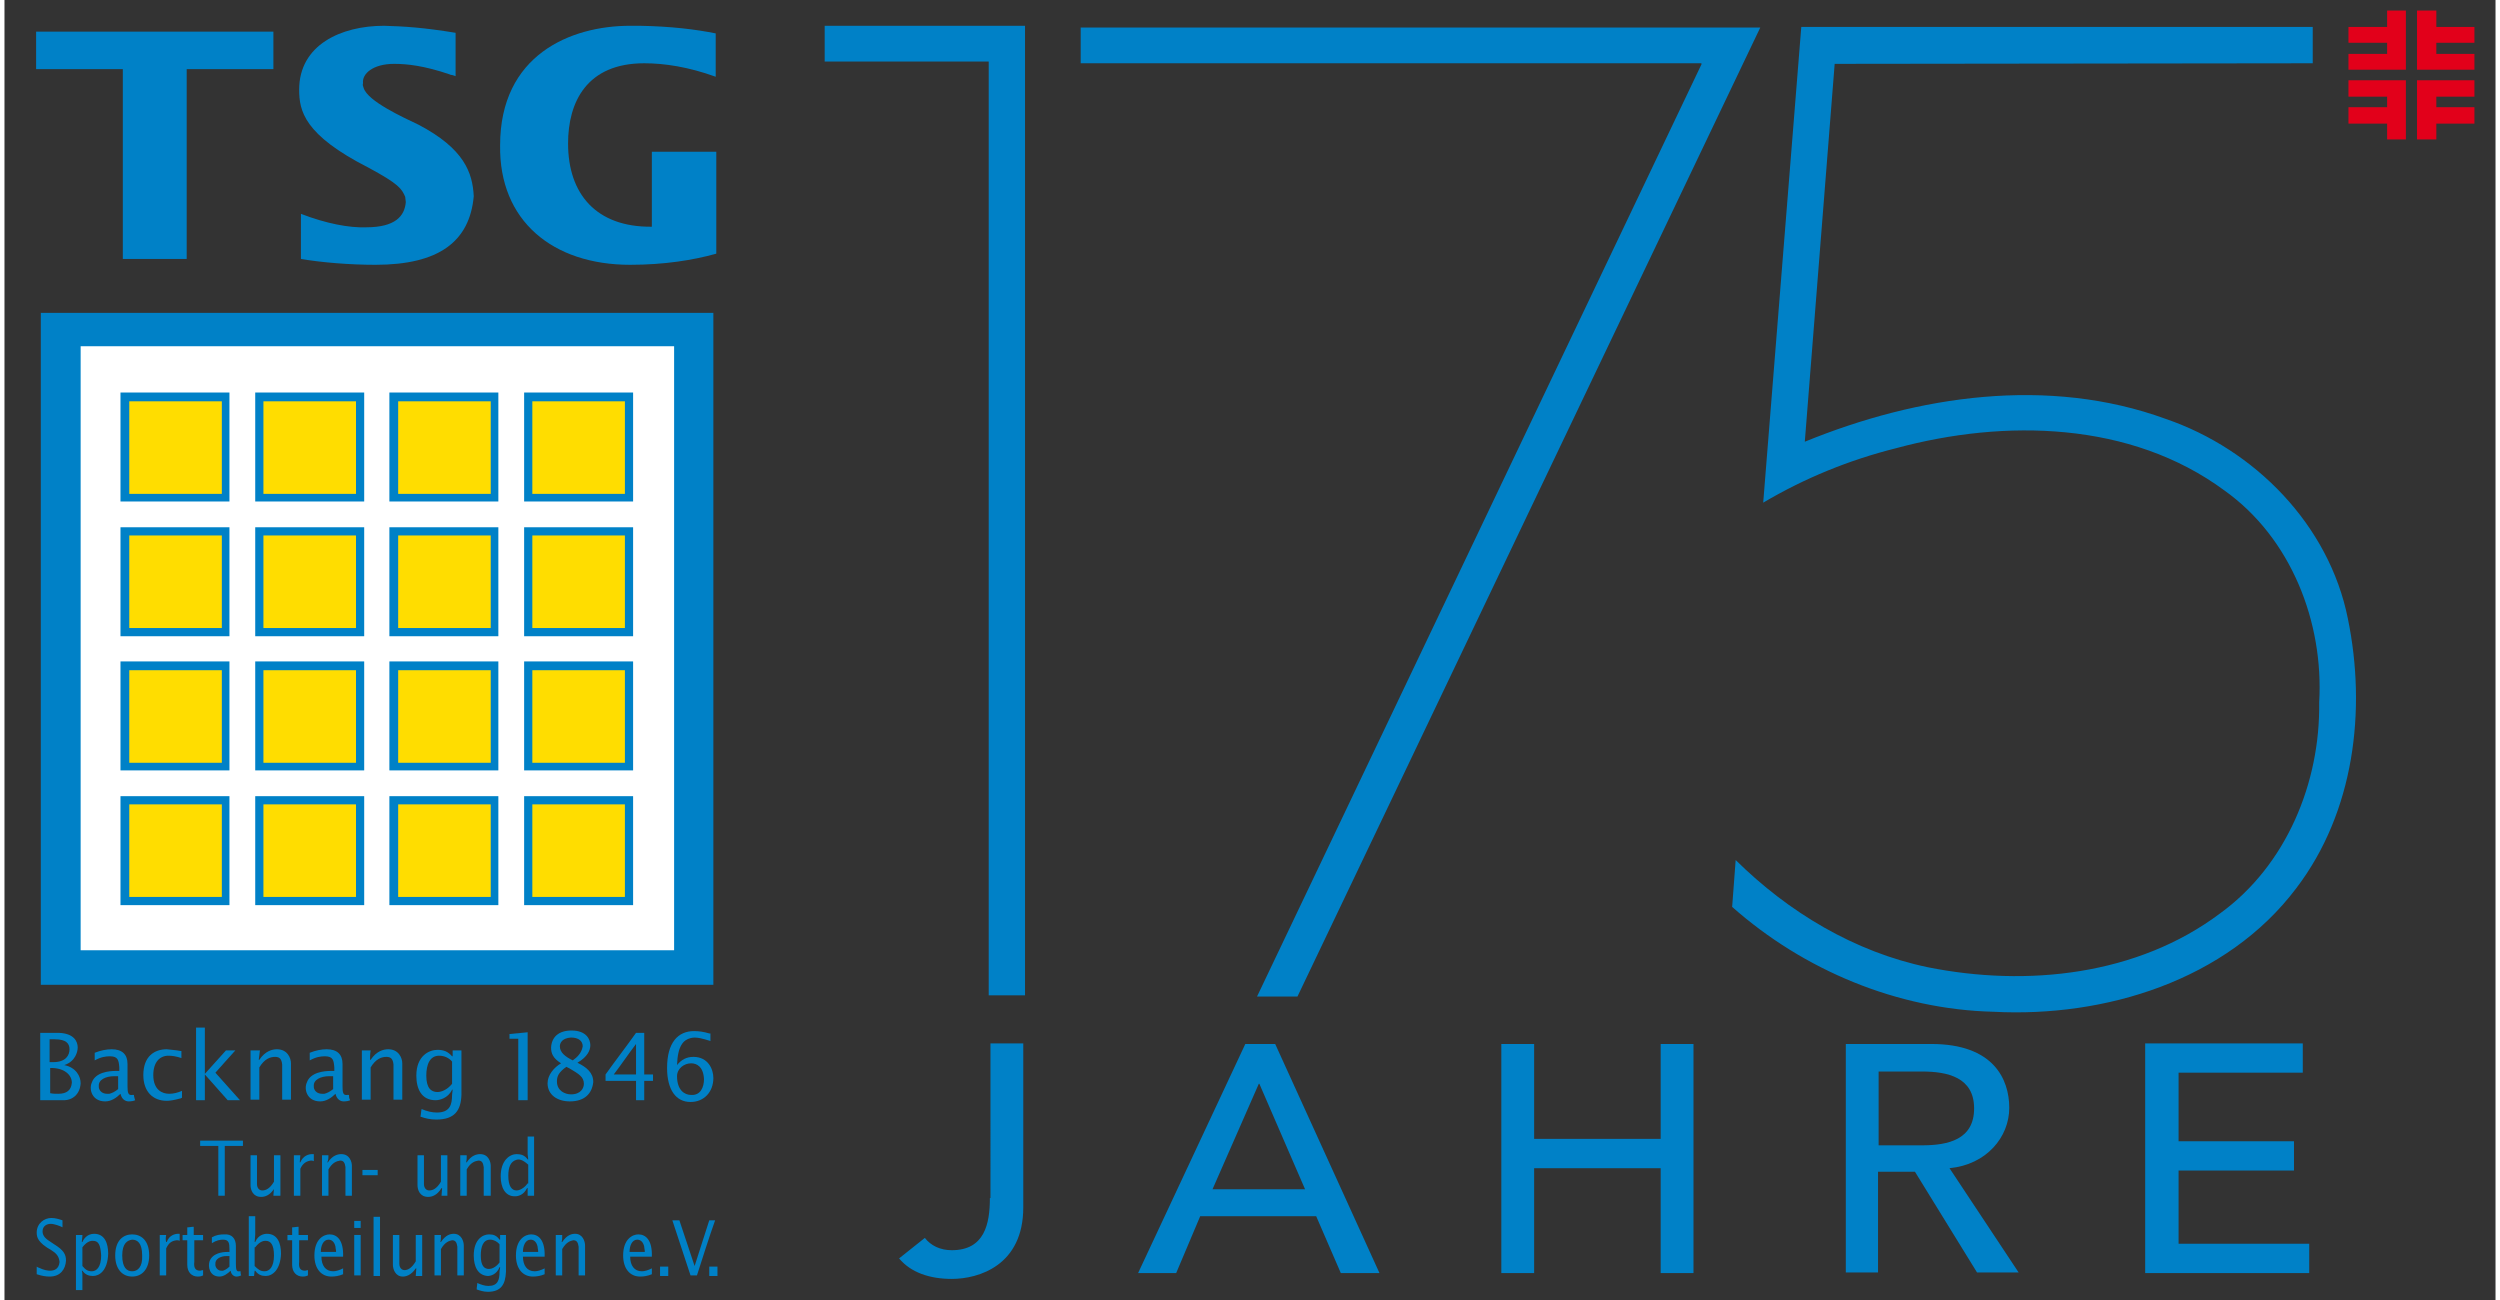 <?xml version="1.0" encoding="utf-8"?>
<svg xmlns="http://www.w3.org/2000/svg" xmlns:xlink="http://www.w3.org/1999/xlink" version="1.1" id="Ebene_1" x="0px" y="0px" viewBox="0 0 425.2 221.9" style="enable-background:new 0 0 425.2 221.9;" xml:space="preserve" width="250" height="130">
<rect x="0" y="0" width="425.2" height="221.9" fill="#333333" stroke="none"/>
<style type="text/css">
	.st0{fill:#0081C7;}
	.st1{fill:#FFFFFF;}
	.st2{clip-path:url(#SVGID_2_);fill:#0081C7;}
	.st3{fill:#FFDD00;}
	.st4{clip-path:url(#SVGID_4_);fill:#0081C7;}
	.st5{clip-path:url(#SVGID_6_);fill:#0081C7;}
	.st6{clip-path:url(#SVGID_8_);fill:#0081C7;}
	.st7{clip-path:url(#SVGID_10_);fill:#0081C7;}
	.st8{clip-path:url(#SVGID_12_);fill:#0081C7;}
	.st9{fill:#E2001A;}
	.st10{clip-path:url(#SVGID_14_);fill:#0081C7;}
</style>
<path class="st0" d="M12,59.1h103.3v103.3H12L12,59.1z M6.2,53.4H121v114.7H6.2V53.4z"/>
<rect x="13" y="59.1" class="st1" width="101.3" height="103.1"/>
<g>
	<defs>
		<rect id="SVGID_1_" width="425.2" height="221.9"/>
	</defs>
	<clipPath id="SVGID_2_">
		<use xlink:href="#SVGID_1_" style="overflow:visible;"/>
	</clipPath>
	<path class="st2" d="M50.6,44.2c3.5,0.6,8.3,1,12.7,1c10.9,0,16.1-4,16.8-11.7c-0.2-4-1.6-8.1-9.4-12.2C68,20,62,17.3,61.3,15   c-0.1-0.3-0.2-0.5-0.1-0.8c-0.2-1.6,1.7-3.3,5.3-3.3c2.2,0,5.1,0.3,9.5,1.8c0.2,0.1,0.2,0.1,0.4,0.1c0.3,0.1,0.3,0.1,0.6,0.2V5.6   c-5.5-0.9-8.7-1.1-12.2-1.2c-7.4,0-14.5,3.3-14.5,10.9c0,3.6,0.8,7.7,11.8,13.3c5.2,2.8,5.7,3.6,6.3,5c0,0.3,0.1,0.6,0.1,0.9   c-0.2,2.4-1.8,4.3-6.8,4.3c-2.8,0.1-6.7-0.6-11.1-2.3V44.2z"/>
	<path class="st2" d="M121.4,25.9h-10.9v12.8c-9.5,0.1-14.3-5.6-14.3-14.2c0-7.1,3.2-13.7,13-13.7c3.4,0,7.5,0.6,12.2,2.3V5.7   c-3.5-0.7-7.6-1.2-13-1.3c-0.7,0-1.3,0-1.6,0c-10.2,0-22.2,5-22.2,20.4c-0.2,12.9,9,20.4,22.2,20.4c5.8,0,10.8-0.8,14.7-1.9V25.9z"/>
</g>
<rect x="19.8" y="67" class="st0" width="18.6" height="18.6"/>
<rect x="21.3" y="68.5" class="st3" width="15.8" height="15.8"/>
<rect x="42.8" y="67" class="st0" width="18.6" height="18.6"/>
<rect x="44.2" y="68.5" class="st3" width="15.8" height="15.8"/>
<rect x="19.8" y="90" class="st0" width="18.6" height="18.6"/>
<rect x="21.3" y="91.4" class="st3" width="15.8" height="15.8"/>
<rect x="42.8" y="90" class="st0" width="18.6" height="18.6"/>
<rect x="44.2" y="91.4" class="st3" width="15.8" height="15.8"/>
<rect x="65.7" y="67" class="st0" width="18.6" height="18.6"/>
<rect x="67.2" y="68.5" class="st3" width="15.8" height="15.8"/>
<rect x="88.7" y="67" class="st0" width="18.6" height="18.6"/>
<rect x="90.1" y="68.5" class="st3" width="15.8" height="15.8"/>
<rect x="65.7" y="90" class="st0" width="18.6" height="18.6"/>
<rect x="67.2" y="91.4" class="st3" width="15.8" height="15.8"/>
<rect x="88.7" y="90" class="st0" width="18.6" height="18.6"/>
<rect x="90.1" y="91.4" class="st3" width="15.8" height="15.8"/>
<rect x="65.7" y="112.9" class="st0" width="18.6" height="18.6"/>
<rect x="67.2" y="114.4" class="st3" width="15.8" height="15.8"/>
<rect x="88.7" y="112.9" class="st0" width="18.6" height="18.6"/>
<rect x="90.1" y="114.4" class="st3" width="15.8" height="15.8"/>
<rect x="65.7" y="135.9" class="st0" width="18.6" height="18.6"/>
<rect x="67.2" y="137.3" class="st3" width="15.8" height="15.8"/>
<rect x="88.7" y="135.9" class="st0" width="18.6" height="18.6"/>
<rect x="90.1" y="137.3" class="st3" width="15.8" height="15.8"/>
<rect x="19.8" y="112.9" class="st0" width="18.6" height="18.6"/>
<rect x="21.3" y="114.4" class="st3" width="15.8" height="15.8"/>
<rect x="42.8" y="112.9" class="st0" width="18.6" height="18.6"/>
<rect x="44.2" y="114.4" class="st3" width="15.8" height="15.8"/>
<rect x="19.8" y="135.9" class="st0" width="18.6" height="18.6"/>
<rect x="21.3" y="137.3" class="st3" width="15.8" height="15.8"/>
<rect x="42.8" y="135.9" class="st0" width="18.6" height="18.6"/>
<rect x="44.2" y="137.3" class="st3" width="15.8" height="15.8"/>
<g>
	<defs>
		<rect id="SVGID_3_" width="425.2" height="221.9"/>
	</defs>
	<clipPath id="SVGID_4_">
		<use xlink:href="#SVGID_3_" style="overflow:visible;"/>
	</clipPath>
	<path class="st4" d="M7.7,182.3c2.5-0.1,3.8,1.2,3.8,2.5c-0.1,1.3-0.9,1.9-2.3,1.9c-0.5,0-0.9,0-1.4-0.1V182.3z M6.1,187.8h4   c1.6,0,2.8-1.1,2.9-2.9c0-1.2-0.8-2.7-2.8-3.1v0c1.9-0.6,2.3-2.3,2.3-3c0-1-0.6-2.4-3.2-2.5H6.1V187.8 M7.7,177.4h0.9   c1.9,0,2.5,0.7,2.5,1.7c0,1-0.6,2.2-2.8,2.2H7.7V177.4"/>
	<path class="st4" d="M22.1,186.9h-0.3c-0.7,0.1-0.8-0.4-0.8-1.5v-3.8c0-1.6-0.9-2.5-2.7-2.5c-0.9,0-1.9,0.2-2.9,0.6v1.3   c1.1-0.6,1.9-0.7,2.6-0.7c1.4,0,1.5,0.7,1.6,1.9v0.6h-0.6c-1.1,0-3.5,0.2-4.1,2c-0.5,1.1,0,3.2,2.3,3.2c1,0,1.9-0.6,2.6-1.3   c0.2,0.9,0.8,1.3,1.4,1.3c0.5,0,0.9-0.1,1.1-0.2C22.2,187.4,22.1,187.2,22.1,186.9 M19.4,185.9c-0.6,0.5-1.1,0.7-1.5,0.8   c-0.2,0-0.3,0-0.4,0c-0.7,0-1.3-0.4-1.4-1.1l0-0.2c-0.1-1.1,1.2-1.7,2.6-1.7h0.7V185.9"/>
	<path class="st4" d="M30.1,179.4c-1.1-0.2-1.7-0.2-2.4-0.3c-2.1,0-4,1.2-4,4.4c0,2.8,1.6,4.4,4,4.4c0.5,0,1.2-0.1,2.3-0.4   c0.1,0,0.1,0,0.2-0.1c0,0,0,0,0.1,0v-1.2c-0.7,0.3-1.4,0.5-2.2,0.5c-1.1,0-2.7-0.6-2.7-3.2c0-2.2,1.1-3.3,2.6-3.3   c0.6,0,1.3,0.1,2.2,0.4V179.4z"/>
	<path class="st4" d="M32.7,187.8h1.5v-4.4c1.3,1.5,2.6,2.9,3.9,4.4h2.1c-1.4-1.6-2.8-3.1-4.2-4.7c1.1-1.2,2.2-2.5,3.4-3.8h-1.6   c-1.2,1.3-2.4,2.7-3.6,4v-7.9h-1.5V187.8z"/>
	<path class="st4" d="M43.6,179.3H42v8.4h1.5v-5.5c0.9-1.5,1.9-1.8,2.7-1.8c0.8,0,1.1,0.4,1.2,1.3v6h1.5v-6.2c0-0.9-0.6-2.4-2.4-2.4   c-0.8,0-2,0.3-3,1.8h-0.1C43.5,180.4,43.5,179.9,43.6,179.3"/>
	<path class="st4" d="M58.8,186.9h-0.3c-0.7,0.1-0.8-0.4-0.8-1.5v-3.8c0-1.6-0.9-2.5-2.7-2.5c-0.9,0-1.9,0.2-2.9,0.6v1.3   c1.1-0.6,1.9-0.7,2.6-0.7c1.4,0,1.5,0.7,1.6,1.9v0.6h-0.6c-1.1,0-3.5,0.2-4.1,2c-0.5,1.1,0,3.2,2.3,3.2c1,0,1.9-0.6,2.6-1.3   c0.2,0.9,0.8,1.3,1.4,1.3c0.5,0,0.9-0.1,1.1-0.2C58.8,187.4,58.8,187.2,58.8,186.9 M56.1,185.9c-0.6,0.5-1.1,0.7-1.5,0.8   c-0.2,0-0.3,0-0.4,0c-0.7,0-1.3-0.4-1.4-1.1l0-0.2c-0.1-1.1,1.2-1.7,2.6-1.7h0.7V185.9"/>
	<path class="st4" d="M62.5,179.3h-1.5v8.4h1.5v-5.5c0.9-1.5,1.9-1.8,2.7-1.8c0.8,0,1.1,0.4,1.2,1.3v6h1.5v-6.2   c0-0.9-0.6-2.4-2.4-2.4c-0.8,0-2,0.3-3,1.8h-0.1C62.4,180.4,62.4,179.9,62.5,179.3"/>
	<path class="st4" d="M77.9,179.3h-1.4v1h-0.1c-0.7-0.8-1.4-1.1-2.5-1.1c-1.4,0-3.6,1-3.6,4.4c0,2.3,0.9,4.2,3.3,4.2   c0.6,0,2.1-0.3,2.8-1.8h0.1c0,0.3-0.1,0.6-0.1,0.9c0,1.7-0.4,3-2.6,3c-0.8,0-1.7-0.2-2.6-0.6c-0.1,0.4-0.1,0.9-0.2,1.3   c0.8,0.3,1.7,0.5,2.7,0.5c3.2,0,4.2-1.6,4.3-4.2V179.3z M76.4,185c-0.9,1.1-1.9,1.4-2.5,1.4c-1.1,0-1.9-0.7-1.9-2.8   c0-1.9,0.6-3.4,2.2-3.4c0.9,0,1.7,0.4,2.2,1V185"/>
	<path class="st4" d="M87.8,187.8h1.5v-11.6c-1,0.1-2,0.2-3.1,0.3v0.8h1.5V187.8z"/>
	<path class="st4" d="M95,181.5c-1.2,0.7-2.3,2-2.3,3.4c0,2,1.7,3.1,3.8,3.1c2.6,0,3.8-1.4,4-3.3c0-1.6-1.1-2.5-2.7-3.3   c1.7-1,2.2-2.1,2.2-3c0-1-0.7-2.5-3.2-2.5c-2.2,0-3.4,1.1-3.5,2.9C93.3,179.8,93.6,180.6,95,181.5 M95.9,182.1   c0.2,0.1,0.4,0.2,0.6,0.3c1.5,0.9,2.4,1.4,2.4,2.6c0,0.7-0.5,1.8-2.2,1.8c-1,0-2.4-0.6-2.4-2.2C94.3,183.8,94.5,183.1,95.9,182.1    M97,181c-1.2-0.6-2.2-1.3-2.2-2.4c0-0.6,0.4-1.4,1.9-1.5c1.3,0,2,0.6,2,1.5C98.5,179.8,97.7,180.5,97,181"/>
	<path class="st4" d="M109.2,187.8v-3.3h1.5v-1.1h-1.5v-7.1h-1.4c-1.7,2.4-3.5,4.7-5.2,7.1v1.1h5.2v3.3H109.2z M104,183.4   c1.3-1.7,2.5-3.5,3.8-5.2h0v5.2H104"/>
	<path class="st4" d="M120.3,176.4c-1-0.3-1.8-0.4-2.6-0.4c-2.7,0-4.6,1.9-4.6,6.3c0,3.7,1.5,5.8,4,5.8c2.3,0,3.9-1.7,3.9-4.1   c0-1.5-0.9-3.6-3.4-3.6c-1.2,0-2.1,0.5-2.8,1.4c0,0,0,0,0,0c0.1-3.3,1.1-4.3,2.3-4.6c1-0.3,2.4,0.2,3.1,0.4c0,0,0.1,0,0.3,0.1   V176.4z M119.4,184.2c0,1.4-0.6,2.8-2.2,2.7c-1.1,0-2.4-0.8-2.4-3.2c0-1.3,1.2-2.2,2.4-2.2C118.2,181.5,119.3,182.1,119.4,184.2"/>
</g>
<polygon class="st0" points="36.5,204.1 37.6,204.1 37.6,195.6 40.7,195.6 40.7,194.7 33.4,194.7 33.4,195.6 36.5,195.6 "/>
<g>
	<defs>
		<rect id="SVGID_5_" width="425.2" height="221.9"/>
	</defs>
	<clipPath id="SVGID_6_">
		<use xlink:href="#SVGID_5_" style="overflow:visible;"/>
	</clipPath>
	<path class="st5" d="M47.1,204.1v-6.9H46v4.5c-0.7,1.2-1.4,1.5-2,1.5c-0.5,0-0.9-0.4-0.9-1.1v-4.9h-1.1v5.1c0,0.8,0.4,2,1.8,2   c0.6,0,1.5-0.2,2.3-1.5H46c0,0.4-0.1,0.9-0.1,1.3h0H47.1z"/>
	<path class="st5" d="M50.5,197.2h-1.1v6.9h1.1v-4.6c0.4-0.9,1-1.3,1.8-1.4c0.1,0,0.3,0,0.5,0.1V197h-0.3c-0.5,0-1.5,0.2-2,1.4h-0.1   C50.4,198,50.5,197.6,50.5,197.2"/>
	<path class="st5" d="M55.3,197.2h-1.1v6.9h1.1v-4.5c0.7-1.2,1.4-1.4,2-1.5c0.6,0,0.8,0.4,0.9,1.1v4.9h1.1V199c0-0.7-0.4-2-1.8-2   c-0.6,0-1.5,0.2-2.3,1.4h-0.1C55.3,198,55.3,197.6,55.3,197.2"/>
</g>
<rect x="61.1" y="199.7" class="st0" width="2.6" height="0.9"/>
<g>
	<defs>
		<rect id="SVGID_7_" width="425.2" height="221.9"/>
	</defs>
	<clipPath id="SVGID_8_">
		<use xlink:href="#SVGID_7_" style="overflow:visible;"/>
	</clipPath>
	<path class="st6" d="M75.6,204.1v-6.9h-1.1v4.5c-0.7,1.2-1.4,1.5-2,1.5c-0.5,0-0.9-0.4-0.9-1.1v-4.9h-1.1v5.1c0,0.8,0.4,2,1.8,2   c0.6,0,1.5-0.2,2.3-1.5h0.1c0,0.4-0.1,0.9-0.1,1.3h0H75.6z"/>
	<path class="st6" d="M78.9,197.2h-1.1v6.9h1.1v-4.5c0.7-1.2,1.4-1.4,2-1.5c0.6,0,0.8,0.4,0.9,1.1v4.9H83V199c0-0.7-0.4-2-1.8-2   c-0.6,0-1.5,0.2-2.3,1.4h-0.1C78.9,198,78.9,197.6,78.9,197.2"/>
	<path class="st6" d="M89.3,204.1h1.1V194h-1.1v3c0,0.3,0.1,0.6,0.1,0.9h-0.1c-0.5-0.7-1.1-0.9-1.9-0.9c-1.1,0-2.7,1-2.7,3.8   c0,1.8,0.7,3.4,2.4,3.4c0.6,0,1.5-0.2,2.1-1.4h0.1C89.3,203.2,89.3,203.7,89.3,204.1 M89.3,202c-0.9,1.2-1.8,1.2-1.9,1.2   c-0.8,0-1.4-0.7-1.4-2.5c0-1.5,0.4-2.4,1.3-2.7c0.5-0.2,1.1-0.1,2.1,0.8V202"/>
	<path class="st6" d="M5.5,217.5c0.9,0.3,1.6,0.4,2.2,0.4c1.9,0,2.7-1.3,2.8-2.7c0-1.1-0.4-1.8-2-2.8c-0.2-0.1-0.4-0.3-0.6-0.4   c-0.8-0.5-1.4-1-1.4-1.8c0-1,0.8-1.3,1.4-1.3c0.3,0,0.8,0.1,1.6,0.4c0.1,0.1,0.3,0.1,0.4,0.2v-1.2c-0.6-0.2-1.2-0.4-1.9-0.4   c-1.2,0-2.5,0.9-2.5,2.5c0,0.8,0.2,1.7,2.5,3c0.8,0.5,1.3,1,1.4,2c-0.1,1.2-0.9,1.5-1.6,1.5c-0.4,0-1.1-0.1-1.9-0.5   c-0.1,0-0.4-0.2-0.4-0.2V217.5z"/>
	<path class="st6" d="M13.3,210.8h-1.1v9.4h1.1v-2.4c0-0.3,0-0.6-0.1-0.9h0.1c0.5,0.7,1.1,0.9,1.8,0.9c1.1,0,2.5-0.9,2.6-3.8   c0-1.8-0.6-3.4-2.4-3.4c-1.2,0-1.8,0.9-2,1.4h-0.1C13.2,211.7,13.3,211.3,13.3,210.8 M13.3,212.9c0.9-1.2,1.7-1.1,1.8-1.1   c0.9,0,1.3,0.6,1.4,2.5c0,2-0.8,2.7-1.6,2.7c-0.7,0-1.1-0.3-1.6-0.9V212.9"/>
	<path class="st6" d="M21.8,217c-0.9,0-1.7-0.6-1.7-2.7c0-2.1,0.9-2.6,1.7-2.7c0.9,0,1.7,0.6,1.7,2.7C23.6,216.3,22.7,217,21.8,217    M21.8,217.9c1.7,0,2.9-1.3,2.9-3.6c0-2.6-1.4-3.6-2.9-3.6c-1.5,0-2.9,1-2.9,3.6C18.9,216.6,20.1,217.9,21.8,217.9"/>
	<path class="st6" d="M27.6,210.8h-1.1v6.9h1.1v-4.6c0.4-0.9,0.9-1.3,1.8-1.4c0.1,0,0.3,0,0.5,0.1v-1.2h-0.3c-0.4,0-1.5,0.2-1.9,1.4   h-0.1C27.5,211.7,27.5,211.3,27.6,210.8"/>
	<path class="st6" d="M32.3,210.8v-1.4c-0.4,0-0.7,0.1-1.1,0.1v1.3h-0.8v0.9h0.8v4.2c0,1.3,0.8,2,1.8,2c0.2,0,0.5,0,0.9-0.2v-0.9   c-0.2,0-0.4,0.1-0.5,0.1c-0.9,0-1.1-0.6-1-1.5v-3.7h1.5v-0.9H32.3z"/>
	<path class="st6" d="M40.3,217h-0.2c-0.5,0.1-0.6-0.3-0.6-1.2v-3.1c0-1.3-0.7-2.1-2-2c-0.7,0-1.4,0.1-2.1,0.5v1   c0.8-0.5,1.4-0.6,1.9-0.6c1,0,1.1,0.6,1.1,1.6v0.5h-0.4c-0.8,0-2.5,0.2-3,1.6c-0.3,0.9,0,2.6,1.7,2.6c0.7,0,1.4-0.5,1.9-1   c0.1,0.7,0.6,1,1,1c0.3,0,0.6-0.1,0.8-0.2C40.3,217.5,40.3,217.2,40.3,217 M38.4,216.2c-0.4,0.4-0.8,0.6-1.1,0.7   c-0.1,0-0.2,0-0.3,0c-0.5,0-0.9-0.4-1-0.9l0-0.2c-0.1-0.9,0.9-1.4,1.9-1.4h0.5V216.2"/>
	<path class="st6" d="M41.7,217.8h0.9c0-0.3,0.1-0.6,0.1-0.9h0.1c0.5,0.7,1.1,0.9,1.8,0.9c1.1,0,2.5-1,2.6-3.8   c0-1.8-0.6-3.4-2.4-3.4c-0.5,0-1.5,0.2-2,1.4h-0.1c0-0.4,0.1-0.9,0.1-1.3v-3.1h-1.1V217.8z M42.8,212.9c0.9-1.2,1.7-1.1,1.8-1.1   c0.8,0,1.4,0.6,1.4,2.5c0,2-0.8,2.7-1.6,2.7c-0.7,0-1.1-0.3-1.7-0.9V212.9"/>
	<path class="st6" d="M50.2,210.8v-1.4c-0.4,0-0.7,0.1-1.1,0.1v1.3h-0.8v0.9h0.8v4.2c0,1.3,0.8,2,1.8,2c0.2,0,0.5,0,0.9-0.2v-0.9   c-0.2,0-0.4,0.1-0.5,0.1c-0.9,0-1.1-0.6-1-1.5v-3.7h1.5v-0.9H50.2z"/>
	<path class="st6" d="M54,213.6c0-0.9,0.4-2,1.3-2c0.5,0,1,0.3,1.2,1.2c0,0.3,0.1,0.5,0.1,0.9H54z M57.8,214.5   c0.1-2.9-1.1-3.8-2.3-3.8c-1,0-2.6,0.8-2.6,3.6c0,2.3,1.2,3.6,2.9,3.6c0.6,0,1.3-0.1,2-0.4v-1c-0.6,0.3-1.2,0.5-1.7,0.5   c-1.3,0-2-1-2-2.5H57.8"/>
</g>
<path class="st0" d="M59.7,209.6h1.1v-1.2h-1.1V209.6z M59.7,217.7h1.1v-6.9h-1.1V217.7z"/>
<rect x="63" y="207.7" class="st0" width="1.1" height="10.1"/>
<g>
	<defs>
		<rect id="SVGID_9_" width="425.2" height="221.9"/>
	</defs>
	<clipPath id="SVGID_10_">
		<use xlink:href="#SVGID_9_" style="overflow:visible;"/>
	</clipPath>
	<path class="st7" d="M71.3,217.7v-6.9h-1.1v4.5c-0.7,1.2-1.4,1.5-1.9,1.5c-0.5,0-0.9-0.4-0.9-1.1v-4.9h-1.1v5.1c0,0.7,0.4,2,1.7,2   c0.5,0,1.4-0.2,2.2-1.4h0.1c0,0.4-0.1,0.9-0.1,1.3h0H71.3z"/>
	<path class="st7" d="M74.5,210.8h-1.1v6.9h1.1v-4.5c0.7-1.2,1.4-1.4,1.9-1.5c0.6,0,0.8,0.4,0.9,1.1v4.9h1.1v-5.1c0-0.7-0.4-2-1.7-2   c-0.6,0-1.4,0.2-2.2,1.4h-0.1C74.5,211.7,74.5,211.3,74.5,210.8"/>
	<path class="st7" d="M85.6,210.8h-1v0.8h-0.1c-0.5-0.7-1-0.9-1.8-0.9c-1,0-2.6,0.8-2.6,3.6c0,1.9,0.7,3.4,2.4,3.5   c0.4,0,1.5-0.2,2-1.5h0.1c0,0.3-0.1,0.5-0.1,0.8c0,1.4-0.3,2.4-1.9,2.4c-0.6,0-1.2-0.2-1.9-0.5c0,0.4-0.1,0.7-0.1,1.1   c0.6,0.2,1.2,0.4,1.9,0.4c2.3,0,3-1.3,3.1-3.4V210.8z M84.5,215.5c-0.7,0.9-1.4,1.1-1.8,1.1c-0.8,0-1.4-0.5-1.4-2.3   c0-1.5,0.4-2.7,1.6-2.7c0.6,0,1.2,0.3,1.6,0.8V215.5"/>
	<path class="st7" d="M88.5,213.6c0-0.9,0.4-2,1.3-2c0.5,0,1,0.3,1.2,1.2c0,0.3,0.1,0.5,0.1,0.9H88.5z M92.2,214.5   c0.1-2.9-1.1-3.8-2.3-3.8c-1,0-2.6,0.8-2.6,3.6c0,2.3,1.2,3.6,2.9,3.6c0.6,0,1.3-0.1,2-0.4v-1c-0.6,0.3-1.2,0.5-1.7,0.5   c-1.3,0-2-1-2-2.5H92.2"/>
	<path class="st7" d="M95.2,210.8h-1.1v6.9h1.1v-4.5c0.7-1.2,1.4-1.4,1.9-1.5c0.6,0,0.8,0.4,0.9,1.1v4.9h1.1v-5.1c0-0.7-0.4-2-1.7-2   c-0.6,0-1.4,0.2-2.2,1.4h-0.1C95.2,211.7,95.2,211.3,95.2,210.8"/>
	<path class="st7" d="M106.7,213.6c0-0.9,0.4-2,1.3-2c0.5,0,1,0.3,1.2,1.2c0,0.3,0.1,0.5,0.1,0.9H106.7z M110.5,214.5   c0.1-2.9-1.1-3.8-2.3-3.8c-1,0-2.6,0.8-2.6,3.6c0,2.3,1.2,3.6,2.9,3.6c0.6,0,1.3-0.1,2-0.4v-1c-0.6,0.3-1.2,0.5-1.7,0.5   c-1.3,0-2-1-2-2.5H110.5"/>
</g>
<rect x="111.9" y="216.2" class="st0" width="1.4" height="1.6"/>
<g>
	<defs>
		<rect id="SVGID_11_" width="425.2" height="221.9"/>
	</defs>
	<clipPath id="SVGID_12_">
		<use xlink:href="#SVGID_11_" style="overflow:visible;"/>
	</clipPath>
	<path class="st8" d="M121.3,208.3h-1c-0.8,2.6-1.7,5.2-2.5,7.8c-0.9-2.6-1.7-5.2-2.6-7.8H114c1,3.1,2.1,6.3,3.1,9.4h1.1   C119.2,214.6,120.2,211.4,121.3,208.3"/>
</g>
<rect x="120.3" y="216.2" class="st0" width="1.4" height="1.6"/>
<polygon class="st0" points="20.2,44.2 31.1,44.2 31.1,11.8 45.9,11.8 45.9,5.4 5.4,5.4 5.4,11.8 20.2,11.8 "/>
<polygon class="st9" points="400.1,13.7 400.1,16.5 406.7,16.5 406.7,18.3 400.1,18.3 400.1,21.1 406.7,21.1 406.7,23.8 409.9,23.8   409.9,13.7 "/>
<polygon class="st9" points="411.8,13.7 411.8,23.8 415.1,23.8 415.1,21.1 421.6,21.1 421.6,18.3 415.1,18.3 415.1,16.5 421.6,16.5   421.6,13.7 "/>
<polygon class="st9" points="406.7,1.8 406.7,4.6 400.1,4.6 400.1,7.3 406.7,7.3 406.7,9.2 400.1,9.2 400.1,11.9 409.9,11.9   409.9,1.8 "/>
<polygon class="st9" points="411.8,1.8 411.8,11.9 421.6,11.9 421.6,9.2 415.1,9.2 415.1,7.3 421.6,7.3 421.6,4.6 415.1,4.6   415.1,1.8 "/>
<g>
	<defs>
		<rect id="SVGID_13_" width="425.2" height="221.9"/>
	</defs>
	<clipPath id="SVGID_14_">
		<use xlink:href="#SVGID_13_" style="overflow:visible;"/>
	</clipPath>
	<path class="st10" d="M306.7,4.6H394v6.2l-81.6,0.1l-5.1,64.5c19.3-7.9,41.6-11.2,61.6-3.9c15.2,5.2,27.9,18.1,31.1,34.1   c3.2,15.6,1.1,33-8.8,46c-11.9,15.8-32.7,22.1-51.7,21.1c-16.4-0.4-32.4-7.1-44.6-17.9l0.6-8c9,8.9,20.3,15.7,32.8,18.3   c16.9,3.4,35.8,1.4,49.9-9.2c11.3-8.2,17.1-22.3,16.9-36c0.8-13.7-4.8-28.1-16.2-36.2c-16-11.8-37.5-12.2-56-7.2   c-8,2-15.6,5.1-22.7,9.3L306.7,4.6z M183.7,4.6v6.2h105.9l0.1,0.1l-75.9,159.2h6.9l79-165.4H183.7z M140,4.4h34.2v165.5H168V10.5   h-28V4.4z M365.5,217.3h27.9v-5h-22.3v-12.5h19.7v-5h-19.7v-11.7h21.2v-5h-26.9V217.3z M319.9,182.9v12.6h7.4c4.5,0,8.9-1,8.9-6.3   c0-5.3-4.5-6.3-8.9-6.3H319.9z M314.3,217.3v-39.1h14.6c10.6,0,13.3,6,13.3,10.9c0,5-3.9,9.7-10.2,10.3l11.8,17.8h-7.1l-10.6-17.2   h-6.3v17.2H314.3z M255.5,217.3h5.6v-17.9h21.6v17.9h5.6v-39.1h-5.6v16.2h-21.6v-16.2h-5.6V217.3z M206.2,203H222l-7.8-18h-0.1   L206.2,203z M193.5,217.3l18.3-39.1h5.1l17.8,39.1h-6.6l-4.2-9.7h-19.8l-4.1,9.7H193.5z M168.2,204.5c0,4.4-0.9,8.9-6.5,8.9   c-2,0-3.6-0.8-4.6-2.1l-4.4,3.5c2,2.4,5.2,3.5,9,3.5c4.6,0,12.2-2.3,12.2-12.2v-28h-5.6V204.5z"/>
</g>
</svg>
